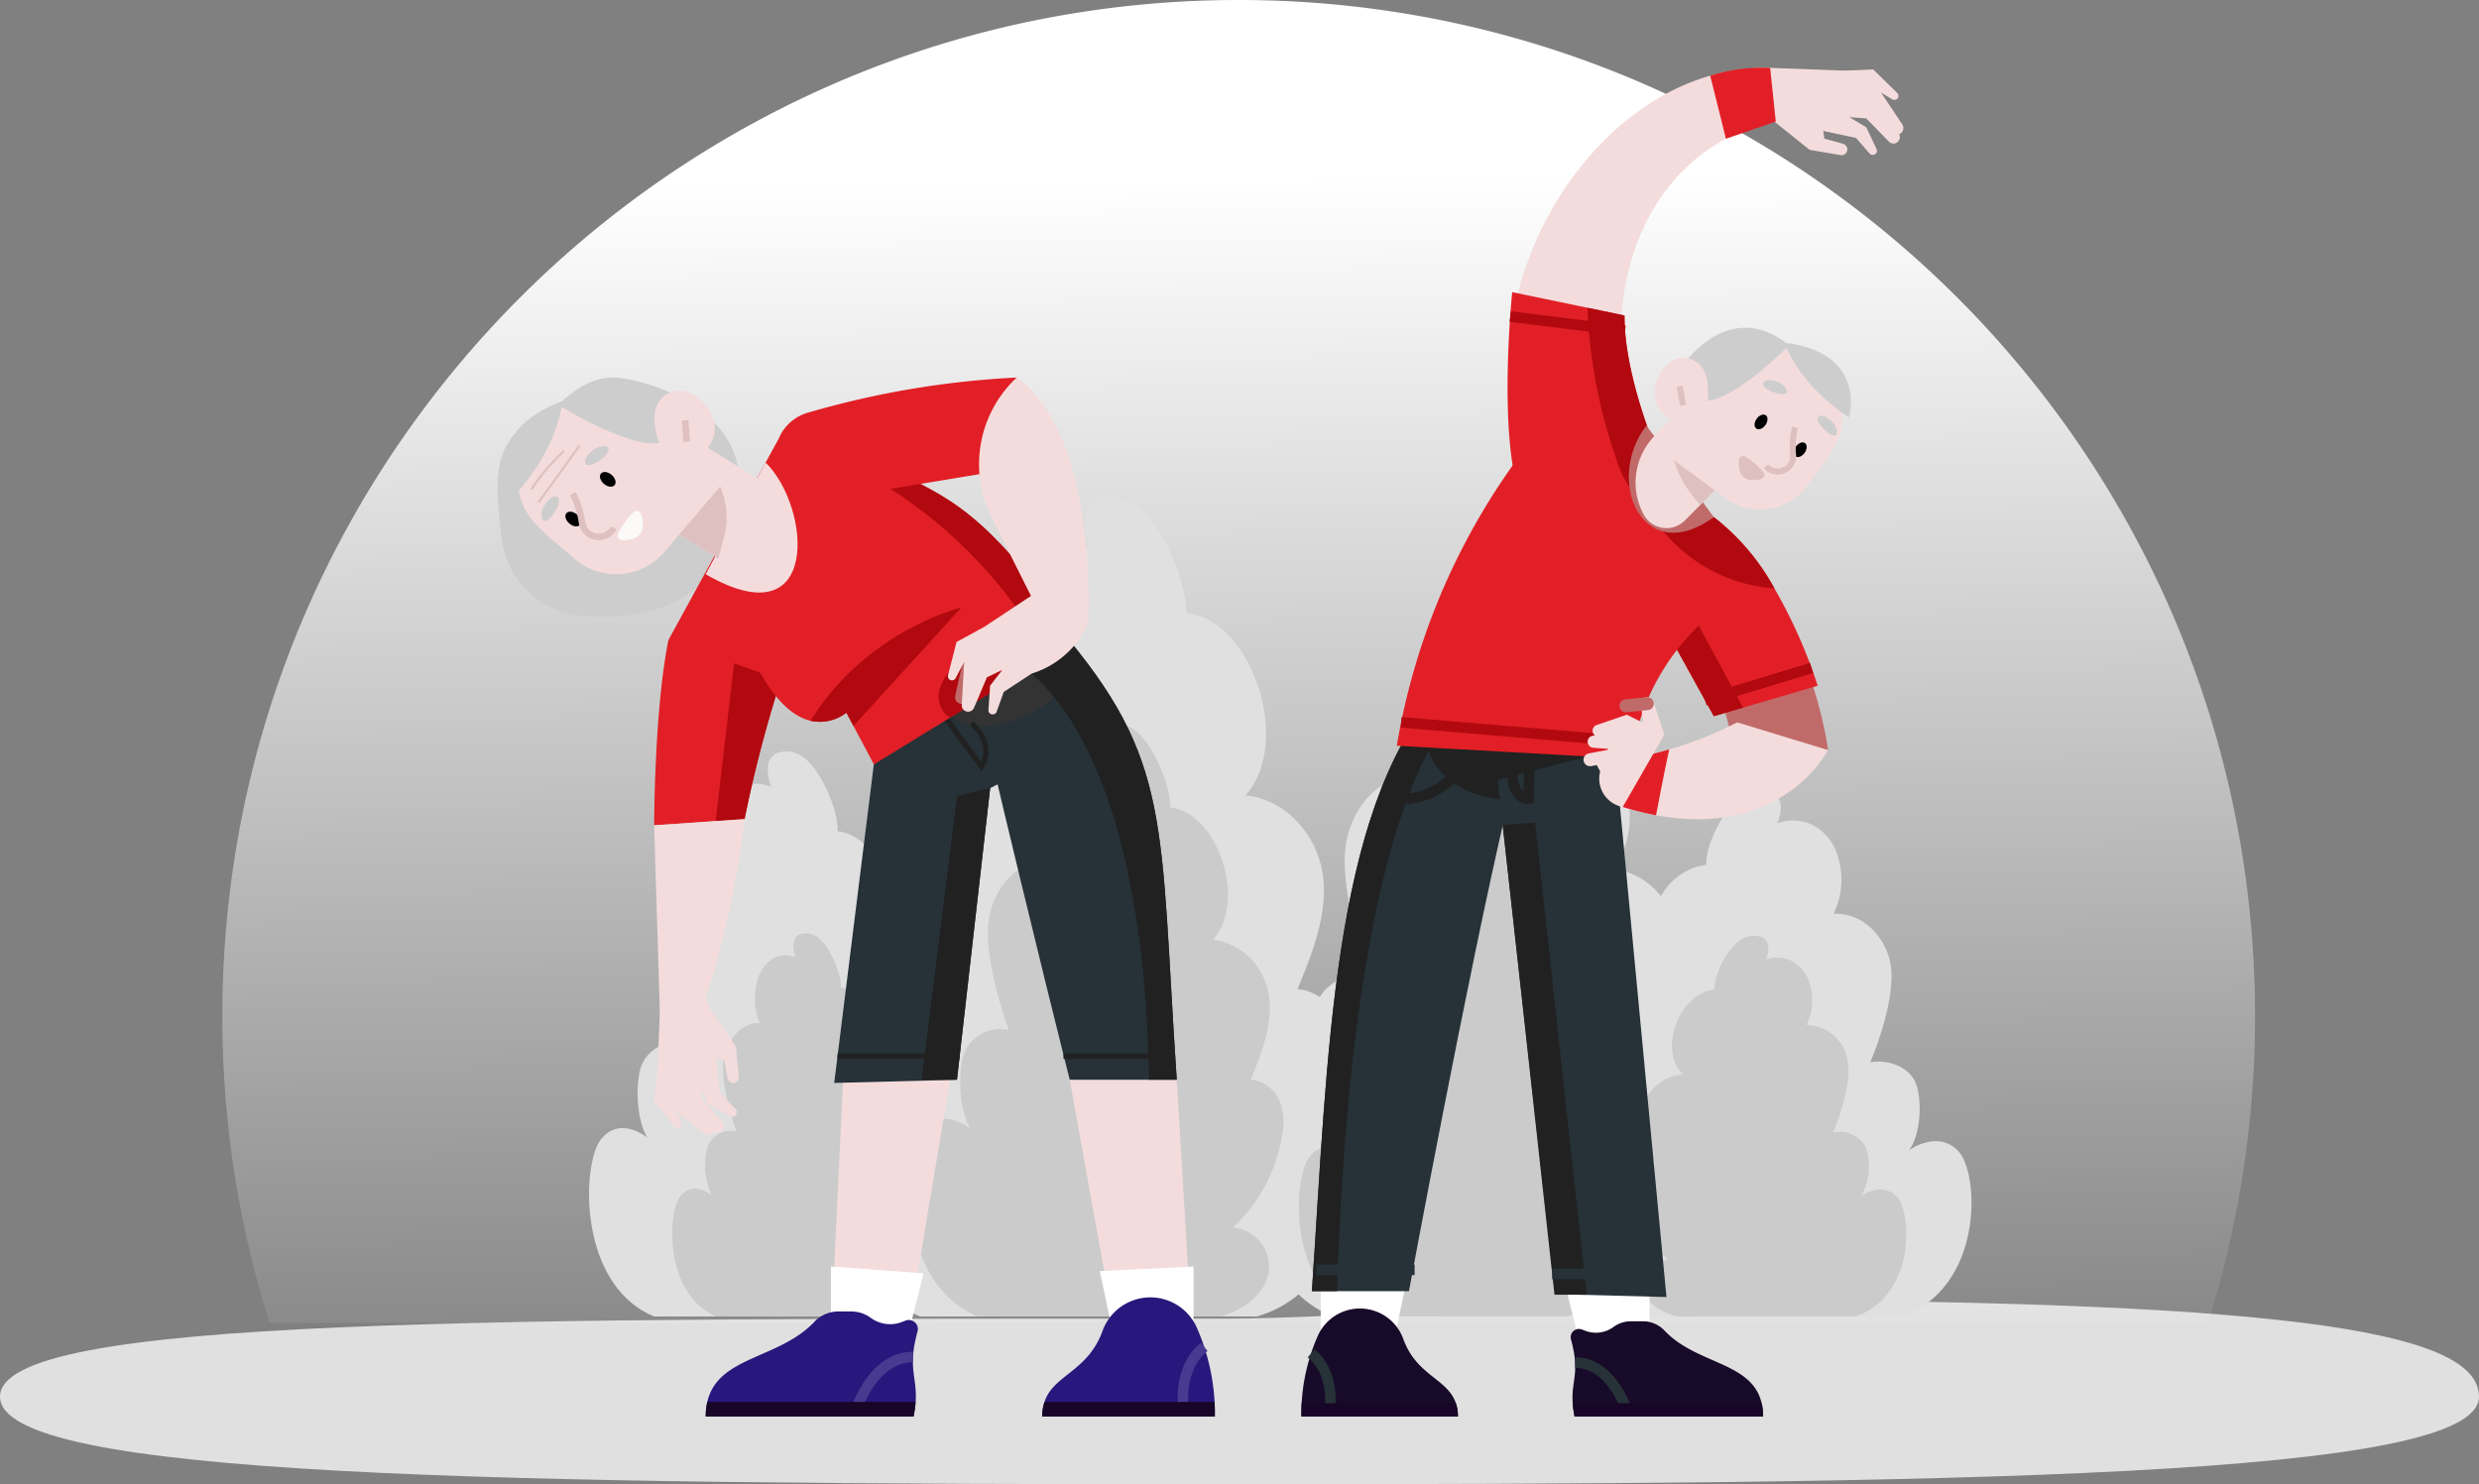 <svg xmlns="http://www.w3.org/2000/svg" xmlns:xlink="http://www.w3.org/1999/xlink" width="234.154" height="140.238" viewBox="0 0 234.154 140.238">
  <rect x="0" y="0" width="234.154" height="140.238" fill="#808080" stroke="none"/>
  <defs>
    <linearGradient id="linear-gradient" x1="0.51" y1="0.134" x2="0.527" y2="1.071" gradientUnits="objectBoundingBox">
      <stop offset="0" stop-color="#fff"/>
      <stop offset="1" stop-color="#fff" stop-opacity="0"/>
    </linearGradient>
  </defs>
  <g id="Group_197553" data-name="Group 197553" transform="translate(-133 -7893)">
    <g id="Group_197551" data-name="Group 197551" transform="translate(-766)">
      <path id="Path_94077" data-name="Path 94077" d="M124.094,57.927c9.838,0,34.983-1.805,44.172-1.792,53.716.08,73.958,2.626,73.958,9.17,0,7.626-48.851,8.27-118.13,8.27S8.07,72.931,8.07,65.3,54.815,57.927,124.094,57.927Z" transform="translate(890.93 7959.662)" fill="#e0e0e0"/>
      <path id="Subtraction_17" data-name="Subtraction 17" d="M-3802.458-6797h-183.085a95.978,95.978,0,0,1-4.458-29,96.71,96.71,0,0,1,1.95-19.347,95.52,95.52,0,0,1,5.594-18.021,96.008,96.008,0,0,1,8.851-16.307,96.691,96.691,0,0,1,11.723-14.208,96.67,96.67,0,0,1,14.208-11.723,95.993,95.993,0,0,1,16.307-8.851,95.56,95.56,0,0,1,18.02-5.594A96.736,96.736,0,0,1-3894-6922a96.736,96.736,0,0,1,19.347,1.95,95.552,95.552,0,0,1,18.02,5.594,95.99,95.99,0,0,1,16.307,8.851,96.668,96.668,0,0,1,14.208,11.723,96.684,96.684,0,0,1,11.722,14.208,95.972,95.972,0,0,1,8.852,16.307,95.531,95.531,0,0,1,5.594,18.021A96.71,96.71,0,0,1-3798-6826a95.962,95.962,0,0,1-4.458,29Z" transform="translate(4910.001 14815)" fill="url(#linear-gradient)"/>
    </g>
    <g id="Group_197552" data-name="Group 197552" transform="translate(5.845)">
      <g id="Group_197548" data-name="Group 197548" transform="translate(16.628 16.607)">
        <path id="Union_231" data-name="Union 231" d="M100.6,77.415a8.97,8.97,0,0,1-1.575-.559,9.685,9.685,0,0,1-1.465.559H70.219a10.41,10.41,0,0,1-3.2-2.082,10.655,10.655,0,0,1-3.926,2.082H31.266a12.12,12.12,0,0,1-1.47-.727,7.728,7.728,0,0,1-1.7.727H6.148C-1.085,74.42-.7,63,1.124,60.688s4.4-.152,4.4-.152c-1.019-1.59-1.188-5.032-.59-6.785a3.489,3.489,0,0,1,4.04-2.117C8,49,6.791,44.606,7.138,41.851s2.361-5.441,5.068-5.3A8.947,8.947,0,0,1,11.84,30.7,5.278,5.278,0,0,1,13.667,27.8a3.5,3.5,0,0,1,3.52-.429c-.382-1.116-.6-2.628.556-3.178a2.526,2.526,0,0,1,1.8.009c2.091.663,4.058,5.4,3.932,7.377,4.251.375,6.987,8.422,3.863,11.887a5.05,5.05,0,0,1,1.909.575A7.676,7.676,0,0,1,29.5,43.1a5.064,5.064,0,0,1,5.86-3.07C33.951,36.207,32.2,29.835,32.7,25.838s3.424-7.889,7.349-7.685a12.984,12.984,0,0,1-.529-8.492,7.646,7.646,0,0,1,2.647-4.195,5.079,5.079,0,0,1,5.1-.621c-.552-1.618-.865-3.81.807-4.608A3.648,3.648,0,0,1,50.693.25c3.031.961,5.885,7.829,5.7,10.7,6.166.543,10.132,12.215,5.6,17.24,4.06.379,6.923,4.058,7.343,7.684s-1.011,7.2-2.417,10.617a4.186,4.186,0,0,1,2.093.747,4.442,4.442,0,0,1,4.721-1.948C72.524,42,71.019,36.528,71.451,33.094s2.942-6.78,6.315-6.6a11.14,11.14,0,0,1-.454-7.295,6.578,6.578,0,0,1,2.275-3.605,4.364,4.364,0,0,1,4.385-.533c-.475-1.392-.742-3.274.694-3.96a3.136,3.136,0,0,1,2.247.011c2.6.826,5.056,6.728,4.9,9.192,5.3.467,8.708,10.5,4.814,14.814a6.729,6.729,0,0,1,4.618,2.6,5.776,5.776,0,0,1,4.284-2.977c-.134-1.843,1.965-6.253,4.2-6.87a3.051,3.051,0,0,1,1.922-.007c1.231.512,1,1.919.594,2.959a4.192,4.192,0,0,1,3.755.4,4.881,4.881,0,0,1,1.947,2.694,7.354,7.354,0,0,1-.389,5.452c2.887-.131,5.034,2.368,5.406,4.935s-.919,6.659-1.955,9.111c1.521-.338,3.673.338,4.311,1.972s.458,4.838-.63,6.319c0,0,2.743-2.014,4.691.141s2.357,12.788-5.361,15.576Z" transform="translate(166.164 7923.359)" fill="#e0e0e0" stroke="rgba(0,0,0,0)" stroke-miterlimit="10" stroke-width="1"/>
        <path id="Union_230" data-name="Union 230" d="M4.17,56.01C-.736,53.979-.478,46.233.762,44.665s2.982-.1,2.982-.1a6.656,6.656,0,0,1-.4-4.6,2.367,2.367,0,0,1,2.74-1.436c-.658-1.788-1.478-4.767-1.242-6.636s1.6-3.69,3.436-3.593a6.07,6.07,0,0,1-.246-3.971,3.565,3.565,0,0,1,1.237-1.961,2.377,2.377,0,0,1,2.387-.291c-.257-.757-.4-1.782.378-2.156a1.711,1.711,0,0,1,1.223.007c1.418.45,2.752,3.661,2.667,5,2.882.253,4.738,5.712,2.62,8.061a4.041,4.041,0,0,1,3.433,3.594,10.29,10.29,0,0,1-1.131,4.965,2.121,2.121,0,0,1,1.6.99,8.3,8.3,0,0,1,1.128-4.079c1.917-2.426,4.615-.158,4.615-.158-1.072-1.668-1.248-5.279-.62-7.12a3.661,3.661,0,0,1,4.24-2.221c-1.019-2.764-2.287-7.374-1.923-10.267s2.477-5.707,5.317-5.559a9.39,9.39,0,0,1-.382-6.144,5.527,5.527,0,0,1,1.915-3.035,3.676,3.676,0,0,1,3.693-.45c-.4-1.171-.626-2.757.584-3.333A2.635,2.635,0,0,1,42.9.181c2.192.695,4.257,5.664,4.125,7.739,4.461.394,7.332,8.836,4.053,12.473a6.248,6.248,0,0,1,5.313,5.559c.3,2.624-.731,5.206-1.749,7.682a3.332,3.332,0,0,1,2.725,2A5.863,5.863,0,0,1,57.62,38.9a15.427,15.427,0,0,1-4.637,8.719,3.72,3.72,0,0,1,3.341,4.338c-.422,1.951-2.344,3.434-4.457,4.05H28.844c-4.1-1.7-5.865-5.966-6.324-9.92a10.133,10.133,0,0,1-2.747,4.5,2.4,2.4,0,0,1,2.16,2.8,3.931,3.931,0,0,1-2.881,2.619Zm90.727,0c-1.555-.4-2.969-1.347-3.279-2.6a2.472,2.472,0,0,1,2.458-2.786,9.587,9.587,0,0,1-3.412-5.6,3.322,3.322,0,0,1,.187-2.1,2.446,2.446,0,0,1,2-1.281c-.749-1.591-1.509-3.25-1.288-4.933a4.3,4.3,0,0,1,3.909-3.569c-2.41-2.335-.3-7.758,2.981-8.01-.1-1.333,1.422-4.524,3.035-4.969a2.209,2.209,0,0,1,1.391-.007c.889.371.723,1.389.429,2.142a3.024,3.024,0,0,1,2.715.288,3.527,3.527,0,0,1,1.409,1.949,5.311,5.311,0,0,1-.282,3.944,4,4,0,0,1,3.911,3.571c.269,1.855-.665,4.817-1.414,6.59a2.8,2.8,0,0,1,3.118,1.428,5.844,5.844,0,0,1-.457,4.57s1.986-1.455,3.395.1,1.7,9.253-3.878,11.269Zm-30.164,0c-6.521-2.7-6.178-13-4.53-15.081s3.965-.137,3.965-.137a8.844,8.844,0,0,1-.533-6.117,3.148,3.148,0,0,1,3.643-1.909c-.876-2.375-1.966-6.336-1.652-8.821s2.128-4.9,4.568-4.777a8.072,8.072,0,0,1-.328-5.279,4.753,4.753,0,0,1,1.645-2.608,3.16,3.16,0,0,1,3.173-.386c-.343-1.005-.537-2.368.5-2.863a2.266,2.266,0,0,1,1.624.007c1.885.6,3.659,4.868,3.546,6.65,3.833.338,6.3,7.595,3.482,10.718A5.368,5.368,0,0,1,88.4,30.181c.26,2.254-.628,4.475-1.5,6.6a2.862,2.862,0,0,1,2.34,1.714,5.023,5.023,0,0,1,.219,2.812A13.257,13.257,0,0,1,85.475,48.8a3.2,3.2,0,0,1,2.87,3.729c-.361,1.675-2.013,2.95-3.828,3.479Z" transform="translate(174.019 7944.763)" fill="#cbcbcb"/>
      </g>
      <g id="Group_197549" data-name="Group 197549" transform="translate(-181)">
        <path id="Path_94170" data-name="Path 94170" d="M1.376,4.8,3.664,8.227A.63.63,0,0,1,2.669,9L0,6Z" transform="translate(484.144 7896.486)" fill="#f4dcdc"/>
        <path id="Path_94171" data-name="Path 94171" d="M3.892,2.577l3.334.875L9.264,7.9a.6.6,0,0,1-.97.665L6.138,6.355.767,5.963Z" transform="translate(478.292 7897.832)" fill="#f4dcdc"/>
        <path id="Path_94172" data-name="Path 94172" d="M1.079,4.092,4.826,1.985l2.1,1.266a.384.384,0,0,0,.466-.6L5.1.413,2.133.548Z" transform="translate(479.978 7899.143)" fill="#f4dcdc"/>
        <path id="Path_94173" data-name="Path 94173" d="M12.663,3.059a11.277,11.277,0,0,0,7.68,2.956L22.856.331,15.288.042Z" transform="translate(460.066 7899.367)" fill="#f4dcdc"/>
        <path id="Path_94174" data-name="Path 94174" d="M13.345,7.721l5.9,4.72,2.936.5a.547.547,0,0,0,.237-1.065l-1.781-.493-.39-2.829Z" transform="translate(459.836 7894.715)" fill="#f4dcdc"/>
        <path id="Path_94175" data-name="Path 94175" d="M6.783,8.984l3.5,2.09.972,2.061a.384.384,0,0,1-.28.542l-.024,0a.384.384,0,0,1-.357-.126L9.309,12.078l-3.051-.645Z" transform="translate(474.151 7893.95)" fill="#f4dcdc"/>
        <path id="Path_94176" data-name="Path 94176" d="M55.216.034C40.622-.3,29.15,16.525,30.637,30.711l10.96.55C39.1,17.236,45.939,6.892,55.75,5.109Z" transform="translate(420.138 7899.375)" fill="#f4dcdc"/>
        <path id="Path_94177" data-name="Path 94177" d="M60,70.172a18.035,18.035,0,0,0,.515,2.307l9.263-2.939,2.268-.72,1.374-.437s-2.9-6.918-2.857-12.373l-3.507-.731-7.1-1.476S58.939,63.677,60,70.172" transform="translate(391.036 7866.799)" fill="#e21f26"/>
        <path id="Path_94178" data-name="Path 94178" d="M110.079,300.479c-2.666,3.93-2.805,9.006-1.378,9.006h11.734c2.141,0,1.191-2.839-1.337-1.813a15.16,15.16,0,0,1-3.154-7.192Z" transform="translate(323.799 7717.359)" fill="#c06b6a"/>
        <path id="Path_94179" data-name="Path 94179" d="M119.168,297.887V290.7l8.032.392-1.438,6.8Z" transform="translate(313.738 7723.283)" fill="#fff"/>
        <path id="Path_94180" data-name="Path 94180" d="M121.461,307.631H106.681c-.008-.43,0-.848.02-1.258a18.262,18.262,0,0,1,1.512-6.338,4.355,4.355,0,0,1,8.087.258c1.261,3.494,4.2,3.753,4.969,6.08a3.758,3.758,0,0,1,.192,1.258" transform="translate(324.401 7719.211)" fill="#180a29"/>
        <path id="Path_94181" data-name="Path 94181" d="M137.233,308.157c2.348,1.924,1.755,5.348,1.755,5.348" transform="translate(294.763 7712.707)" fill="none" stroke="#263238" stroke-miterlimit="10" stroke-width="1"/>
        <path id="Path_94182" data-name="Path 94182" d="M121.269,320.13a3.759,3.759,0,0,1,.192,1.257h-14.78c-.008-.43,0-.848.02-1.257Z" transform="translate(324.401 7705.454)" fill="#170627"/>
        <path id="Path_94183" data-name="Path 94183" d="M113.378,160.876c-3.7,15.723-9.239,45.642-9.239,45.642H94.975c1.5-22.162,1.922-45.012,11.729-56.442l1.373,2.315Z" transform="translate(337.097 7808.475)" fill="#263238"/>
        <path id="Path_94184" data-name="Path 94184" d="M86.92,155.331c-3.811,8.039-22.053,5.879-16.858-5.258Z" transform="translate(373.74 7808.477)" fill="#212121"/>
        <path id="Path_94185" data-name="Path 94185" d="M109.829,161.036c-2.8,6.574-7.84,5.574-7.84,5.574" transform="translate(337.881 7801.835)" fill="none" stroke="#212121" stroke-miterlimit="10" stroke-width="1"/>
        <path id="Path_94186" data-name="Path 94186" d="M120,151.487c-1.659,1.049-10.3,10.063-11.712,55.031h-2.38c1.5-22.162,1.922-45.012,11.729-56.442Z" transform="translate(326.159 7808.475)" fill="#212121"/>
        <path id="Path_94187" data-name="Path 94187" d="M41.406,296.808c3.934,2.691,8.173,5.632,8.173,5.632a2.629,2.629,0,0,1,1.776.518.953.953,0,0,1-.626,1.652c-1.931.057-6.177.2-8.94.279-1.151.035-2.253.073-3.225.049-.269-.006-.53-.017-.777-.036-1.826-.126-3.017-.6-2.888-2.017a36.18,36.18,0,0,0,.179-4.062l-.141-.85,6.256-4.986Z" transform="translate(422.49 7721.896)" fill="#c06b6a"/>
        <path id="Path_94188" data-name="Path 94188" d="M69.92,250.116,70.965,272H64.427l-3.673-21.887Z" transform="translate(393 7747.869)" fill="#c06b6a"/>
        <path id="Path_94189" data-name="Path 94189" d="M62.289,297.439l-1.535-6.151,7.932-.588v5.889Z" transform="translate(395.279 7723.283)" fill="#fff"/>
        <path id="Path_94190" data-name="Path 94190" d="M51.724,309.481h-17.8a9.268,9.268,0,0,1-.18-1.257c-.156-2.179.717-2.831-.164-6.035a.731.731,0,0,1-.028-.209.782.782,0,0,1,1.057-.729l.328.127a2.792,2.792,0,0,0,1,.18,2.828,2.828,0,0,0,1.659-.541,2.8,2.8,0,0,1,1.655-.541h1.123a2.811,2.811,0,0,1,2.048.889c3.052,3.22,8.275,2.933,9.168,6.858a5.4,5.4,0,0,1,.135,1.257" transform="translate(422.961 7717.36)" fill="#180a29"/>
        <path id="Path_94191" data-name="Path 94191" d="M66.248,310.371c3.436,0,4.864,4.476,4.864,4.476" transform="translate(390.687 7711.366)" fill="none" stroke="#263238" stroke-miterlimit="10" stroke-width="1"/>
        <path id="Path_94192" data-name="Path 94192" d="M51.532,321.387h-17.8a9.269,9.269,0,0,1-.18-1.257H51.4a5.4,5.4,0,0,1,.135,1.257" transform="translate(423.154 7705.454)" fill="#170627"/>
        <path id="Path_94193" data-name="Path 94193" d="M67.766,163.412l4.9,51.738-10.515-.276L56.713,166.28Z" transform="translate(392.894 7800.396)" fill="#263238"/>
        <path id="Path_94194" data-name="Path 94194" d="M83.756,225.525l-4.872-44.632-3.057.266,4.89,44.366Z" transform="translate(374.267 7789.805)" fill="#212121"/>
        <path id="Path_94195" data-name="Path 94195" d="M91.094,158.881l-.108,6.421s-1.64.208-1.557-2.772" transform="translate(361.569 7803.141)" fill="none" stroke="#212121" stroke-miterlimit="10" stroke-width="1"/>
        <line id="Line_42566" data-name="Line 42566" x2="9.282" transform="translate(432.491 8012.973)" fill="none" stroke="#263238" stroke-miterlimit="10" stroke-width="1"/>
        <line id="Line_42567" data-name="Line 42567" x2="10.459" transform="translate(454.769 8013.363)" fill="none" stroke="#263238" stroke-miterlimit="10" stroke-width="1"/>
        <path id="Path_94196" data-name="Path 94196" d="M17.969,112.7l1.136,8.482s.692,2.457,1.436,5.179c.482,1.766.989,3.646,1.34,5.033.056.225.11.44.158.636l8.978.7a38.725,38.725,0,0,0-1.8-7.1c-.5-1.432-1.074-2.867-1.7-4.223-.363-.782-.744-1.537-1.141-2.245a12.588,12.588,0,0,0-8.407-6.462" transform="translate(449.812 7831.12)" fill="#c06b6a"/>
        <path id="Path_94197" data-name="Path 94197" d="M20.466,112.037l1.867,3.368,1.107,2,1.583,2.857,1.782,3.223,1.689,3.052,2.761-.809,7.049-2.066a48.1,48.1,0,0,0-4.089-9.2,21.593,21.593,0,0,0-5.721-6.737l-.607.327L24.455,109.9Z" transform="translate(441.541 7834.13)" fill="#e21f26"/>
        <path id="Path_94198" data-name="Path 94198" d="M38.347,124.1l1.108,2,1.583,2.857,1.782,3.223,1.689,3.052,2.762-.809q-3.334-6.17-6.673-12.344c-.748.674-1.5,1.345-2.25,2.019" transform="translate(425.527 7825.436)" fill="#b1090f"/>
        <path id="Path_94199" data-name="Path 94199" d="M34.044,110.243l22.144,1.242a21.434,21.434,0,0,1,2.708-7.9,20.7,20.7,0,0,1,1.622-2.407,21.354,21.354,0,0,1,3.89-3.869l2.971-2.282,1.068-.82-5.065-5.239-.341-.351-3.347-3.461L57.032,82.4,53.452,78.7l-2.392-2.474-2.815,3.333q-1.72,2.033-3.258,4.2a63.951,63.951,0,0,0-10.942,26.488" transform="translate(406.046 7853.216)" fill="#e21f26"/>
        <path id="Path_94200" data-name="Path 94200" d="M31.826,103.284a14.424,14.424,0,0,0,1.065,1.256,15.09,15.09,0,0,0,7.428,4.217,14.4,14.4,0,0,0,2.332.351,21.6,21.6,0,0,0-5.721-6.736l-.607.326-.341-.351-3.347-3.461a2.284,2.284,0,0,0-1.6,1.132c-.529,1.058.078,2.321.788,3.265" transform="translate(433.105 7839.486)" fill="#b1090f"/>
        <path id="Path_94201" data-name="Path 94201" d="M47.757,57.549a50.006,50.006,0,0,0,1.409,9.835c.312,1.278.681,2.545,1.1,3.794.071.209.142.423.216.632a9.368,9.368,0,0,0,3.063,4.674,6.37,6.37,0,0,0,5.214.82l-6.009-6.215,1.373-.436s-2.9-6.918-2.857-12.373Z" transform="translate(410.332 7864.529)" fill="#b1090f"/>
        <path id="Path_94289" data-name="Path 94289" d="M21.1,1.777,0,0" transform="translate(440.499 7961.247)" fill="none" stroke="#b1090f" stroke-width="1"/>
        <path id="Path_94202" data-name="Path 94202" d="M53.381,94.436c-6.77,4.893-10.342-3.5-6.371-8.65Z" transform="translate(416.655 7847.422)" fill="#c06b6a"/>
        <path id="Path_94203" data-name="Path 94203" d="M38.285,88.134h0a6.334,6.334,0,0,1,1.063-7.478l4.83-4.883L47.995,82.8l-.68.688-5.144,5.2a2.445,2.445,0,0,1-3.886-.553" transform="translate(425.129 7853.488)" fill="#f4dcdc"/>
        <path id="Path_94204" data-name="Path 94204" d="M38.145,88.051l-.616-.76a10.114,10.114,0,0,1-1.372-2.2c-.707-1.565-.875-2.842.271-4l3.753-3.973,3.107,5.73Z" transform="translate(430.593 7852.672)" fill="#dec0c0"/>
        <path id="Path_94205" data-name="Path 94205" d="M21.277,80.55l-6.752-4.916,5.1-7.006a6.455,6.455,0,0,1,.637-.747A6.836,6.836,0,0,1,21.79,66.69a7.036,7.036,0,0,1,3.025-.9,7.326,7.326,0,0,1,7.212,5.469,5.843,5.843,0,0,1,.223,1.907,5.455,5.455,0,0,1-.932,2.767c-.177.267-.322.564-.517.833l-1.877,2.582a5.476,5.476,0,0,1-7.648,1.206" transform="translate(449.929 7859.546)" fill="#f4dcdc"/>
        <path id="Path_94206" data-name="Path 94206" d="M24.127,90.812c-.249.346-.636.494-.865.33s-.213-.579.036-.925.636-.494.865-.33.212.579-.036.925" transform="translate(454.482 7844.979)"/>
        <path id="Path_94207" data-name="Path 94207" d="M33.516,84.142c-.248.346-.636.494-.865.33s-.212-.579.037-.925.636-.494.865-.33.212.579-.037.925" transform="translate(441.392 7849.02)"/>
        <path id="Path_94208" data-name="Path 94208" d="M30.458,69.191c2.6.6,8.252-5.179,8.252-5.179s-5.613-5.624-11.32,3.73Z" transform="translate(438.407 7861.629)" fill="#cecdce"/>
        <path id="Path_94209" data-name="Path 94209" d="M51.684,74.384c.494-3.526-.6-4.588-1.964-4.786-1.693-.247-3.447,2.049-2.846,4.133a2.643,2.643,0,0,0,4.288,1.116Z" transform="translate(417.679 7857.24)" fill="#f4dcdc"/>
        <path id="Path_94210" data-name="Path 94210" d="M25.48,90.218a1.818,1.818,0,0,1-.284-.258l.422-.376a1.162,1.162,0,0,0,1.35.3,1.142,1.142,0,0,0,.706-1.168,7.8,7.8,0,0,1,.192-2.7l.549.14a7.267,7.267,0,0,0-.176,2.517,1.746,1.746,0,0,1-2.758,1.55" transform="translate(449.567 7847.286)" fill="#dec0c0"/>
        <rect id="Rectangle_18010" data-name="Rectangle 18010" width="1.837" height="0.566" transform="matrix(-0.164, -0.986, 0.986, -0.164, 466.838, 7931.344)" fill="#dec0c0"/>
        <path id="Path_94211" data-name="Path 94211" d="M16.53,84.767c-1.172-1.095-.648-1.779.376-1.076,1.1.756,1.082,2.438-.376,1.076" transform="translate(463.978 7848.865)" fill="#cecdce"/>
        <path id="Path_94212" data-name="Path 94212" d="M28.94,76.077c-1.516-.525-1.313-1.363-.093-1.136,1.313.244,1.978,1.788.093,1.136" transform="translate(446.819 7854.016)" fill="#cecdce"/>
        <path id="Path_94213" data-name="Path 94213" d="M33.864,93.13a6.951,6.951,0,0,1,1.709,1.483.4.4,0,0,1-.2.638c-2.056.509-2.188-.968-2.105-1.816a.393.393,0,0,1,.592-.3" transform="translate(439.137 7843.008)" fill="#dec0c0"/>
        <path id="Path_94214" data-name="Path 94214" d="M12.513,65.92c1.613,4.351,6.093,7.055,6.093,7.055s1.8-6.089-6.093-7.055" transform="translate(464.199 7859.457)" fill="#cecdce"/>
        <path id="Path_94215" data-name="Path 94215" d="M36.7,5.092,36.167.017a16.277,16.277,0,0,0-5.659.74l1.485,5.96Z" transform="translate(439.186 7899.393)" fill="#e21f26"/>
        <path id="Path_94216" data-name="Path 94216" d="M17.989,164.913a27.982,27.982,0,0,0,3.144.781c12.029,2.225,16.245-6.158,16.245-6.158L28.8,156.916a34.25,34.25,0,0,1-6.421,2.559c-2.08.614-3.588.894-3.588.894Z" transform="translate(443.443 7804.331)" fill="#f4dcdc"/>
        <path id="Path_94217" data-name="Path 94217" d="M56.04,168.845a27.987,27.987,0,0,0,3.144.781c.408-2.133.952-4.912,1.246-6.218-2.08.614-3.588.894-3.588.894Z" transform="translate(405.392 7800.398)" fill="#e21f26"/>
        <path id="Path_94218" data-name="Path 94218" d="M59.421,165.656l3.933-6.844-4.577-.671-1.415,3.922a2.718,2.718,0,0,0,2.059,3.593" transform="translate(402.011 7803.589)" fill="#f4dcdc"/>
        <path id="Path_94219" data-name="Path 94219" d="M64.3,156.744l-3.333-1.654-2.845.969a.57.57,0,0,0,.2,1.109l2.018-.067,1.862,2.677Z" transform="translate(400.849 7805.438)" fill="#f4dcdc"/>
        <path id="Path_94220" data-name="Path 94220" d="M66.478,160.645l-2.538-2.127L61,159.163a.57.57,0,0,0,.078,1.125l2.013.159,1.551,2.868Z" transform="translate(397.564 7803.361)" fill="#f4dcdc"/>
        <path id="Path_94221" data-name="Path 94221" d="M70.792,166.717h0a.6.6,0,0,0,.246-.811l-.512-.957a.6.6,0,0,0-1.057.565l.512.957a.6.6,0,0,0,.811.246" transform="translate(389.448 7799.656)" fill="#f4dcdc"/>
        <path id="Path_94222" data-name="Path 94222" d="M57.478,154.214l1.941.213-1.024-3.1a.611.611,0,0,0-1.166.366Z" transform="translate(405.946 7807.975)" fill="#f4dcdc"/>
        <path id="Path_94223" data-name="Path 94223" d="M59.74,151.756h0a.611.611,0,0,0,.669.548l2.018-.2a.611.611,0,0,0,.548-.669h0a.611.611,0,0,0-.669-.547l-2.018.2a.611.611,0,0,0-.548.669" transform="translate(401.388 7807.986)" fill="#c06b6a"/>
        <path id="Path_94224" data-name="Path 94224" d="M68.475,164.495h0a.611.611,0,0,0,.713.488l1.973-.369a.611.611,0,0,0-.225-1.2l-1.973.369a.611.611,0,0,0-.488.713" transform="translate(389.265 7800.401)" fill="#f4dcdc"/>
        <line id="Line_42569" data-name="Line 42569" x1="10.059" y2="3.062" transform="translate(469.206 7956.107)" fill="none" stroke="#b1090f" stroke-miterlimit="10" stroke-width="1"/>
        <line id="Line_42570" data-name="Line 42570" x1="10.844" y1="1.347" transform="translate(450.803 7922.908)" fill="none" stroke="#b1090f" stroke-miterlimit="10" stroke-width="1"/>
      </g>
      <g id="Group_197550" data-name="Group 197550" transform="translate(-186)">
        <path id="Path_94233" data-name="Path 94233" d="M133.29,10.431C133.614,2.85,124.525.194,121.585.009s-5.386,2.6-5.386,2.6a7.9,7.9,0,0,0-4.928,3.88c-1.253,2.092-.818,5.612-.43,8.78a8.263,8.263,0,0,0,7.354,7.209c6.388.67,14.629-1.172,15.094-12.043" transform="translate(249.713 7928.67)" fill="#cecdce"/>
        <path id="Path_94234" data-name="Path 94234" d="M97.7,78.511l5.805-.4,2.733-.19A122.125,122.125,0,0,1,110.946,61h-11.9C97.7,67.7,97.7,78.511,97.7,78.511" transform="translate(277.245 7892.466)" fill="#e21f26"/>
        <path id="Path_94235" data-name="Path 94235" d="M97.7,78.113l2.733-.19A122.125,122.125,0,0,1,105.14,61H99.7Z" transform="translate(283.051 7892.466)" fill="#b1090f"/>
        <path id="Path_94236" data-name="Path 94236" d="M14.144,217.082c2.94,4.334,3.093,9.931,1.52,9.931H2.724c-2.361,0-1.313-3.131,1.475-2a16.714,16.714,0,0,0,3.478-7.931Z" transform="translate(410.673 7799.83)" fill="#c06b6a"/>
        <path id="Path_94237" data-name="Path 94237" d="M5.306,163.224,9.648,187.36h7.209l-1.445-24.136Z" transform="translate(408.892 7831.795)" fill="#f4dcdc"/>
        <path id="Path_94238" data-name="Path 94238" d="M13.818,214.551v-7.927l-8.857.432,1.585,7.495Z" transform="translate(412.071 7806.037)" fill="#fff"/>
        <path id="Path_94239" data-name="Path 94239" d="M0,225.072H16.3c.009-.474,0-.935-.022-1.387a20.132,20.132,0,0,0-1.667-6.989,4.8,4.8,0,0,0-8.918.285c-1.391,3.854-4.635,4.138-5.48,6.7A4.15,4.15,0,0,0,0,225.072" transform="translate(411.601 7801.77)" fill="#28177c"/>
        <path id="Path_94240" data-name="Path 94240" d="M4.5,225.293c-2.589,2.122-1.936,5.9-1.936,5.9" transform="translate(422.396 7794.957)" fill="none" stroke="#483a90" stroke-miterlimit="10" stroke-width="1"/>
        <path id="Path_94241" data-name="Path 94241" d="M.212,238.1A4.14,4.14,0,0,0,0,239.484H16.3c.009-.474,0-.935-.023-1.387Z" transform="translate(411.602 7787.357)" fill="#170627"/>
        <path id="Path_94242" data-name="Path 94242" d="M8.857,69.24c4.084,17.339,7.684,31.578,7.684,31.578H26.648C25,76.378,26.286,70.681,15.471,58.077l-1.513,2.552Z" transform="translate(397.657 7894.201)" fill="#263238"/>
        <path id="Path_94243" data-name="Path 94243" d="M33.723,71.016c4.2,8.865,23.164-.659,17.435-12.941Z" transform="translate(361.97 7894.202)" fill="#263238"/>
        <path id="Path_94244" data-name="Path 94244" d="M44.921,64.61a11.306,11.306,0,0,1-8.368,4.449,3.37,3.37,0,0,1-2.732-.817,2.478,2.478,0,0,1-.438-2.274,4.913,4.913,0,0,1,1.254-2.034,10.088,10.088,0,0,1,9.626-2.784" transform="translate(369.456 7892.551)" fill="#333"/>
        <path id="Path_94245" data-name="Path 94245" d="M8.857,61.2c1.83,1.156,12.234,7.788,12.768,39.614h2.624c-1.649-24.44-.361-30.137-11.177-42.741Z" transform="translate(400.057 7894.201)" fill="#212121"/>
        <path id="Path_94246" data-name="Path 94246" d="M82.674,213.284c-4.339,2.967-9.013,6.211-9.013,6.211a2.9,2.9,0,0,0-1.959.571,1.051,1.051,0,0,0,.691,1.823c2.129.063,6.812.219,9.859.308,1.269.038,2.484.08,3.557.054.3-.006.585-.018.856-.039,2.014-.139,3.327-.663,3.185-2.224a40,40,0,0,1-.2-4.479l.156-.937-6.9-5.5Z" transform="translate(309.04 7804.584)" fill="#c06b6a"/>
        <path id="Path_94247" data-name="Path 94247" d="M62.672,163.224,61.52,187.36h7.209l4.05-24.136Z" transform="translate(330.119 7831.795)" fill="#f4dcdc"/>
        <path id="Path_94248" data-name="Path 94248" d="M74.754,214.055l1.693-6.783-8.747-.649v6.494Z" transform="translate(323.938 7806.037)" fill="#fff"/>
        <path id="Path_94249" data-name="Path 94249" d="M69.015,227.011H88.64a10.219,10.219,0,0,0,.2-1.387c.172-2.4-.791-3.122.18-6.654a.8.8,0,0,0,.032-.23.862.862,0,0,0-1.165-.8l-.361.14a3.086,3.086,0,0,1-1.1.2,3.117,3.117,0,0,1-1.83-.6,3.083,3.083,0,0,0-1.825-.6H81.533a3.1,3.1,0,0,0-2.259.98c-3.366,3.551-9.125,3.234-10.11,7.562a5.951,5.951,0,0,0-.149,1.387" transform="translate(310.801 7799.831)" fill="#28177c"/>
        <path id="Path_94250" data-name="Path 94250" d="M75.512,227.661c-3.789,0-5.364,4.936-5.364,4.936" transform="translate(323.879 7793.552)" fill="none" stroke="#483a90" stroke-miterlimit="10" stroke-width="1"/>
        <path id="Path_94251" data-name="Path 94251" d="M69.537,239.484H89.162a10.22,10.22,0,0,0,.2-1.387H69.686a5.952,5.952,0,0,0-.149,1.387" transform="translate(310.278 7787.357)" fill="#170627"/>
        <path id="Path_94252" data-name="Path 94252" d="M55.333,89.911l-3.744,30.1,11.6-.3,3.391-29.8Z" transform="translate(340.36 7875.308)" fill="#263238"/>
        <path id="Path_94253" data-name="Path 94253" d="M52.217,122.992l3.365-26.8,3.121-.755-3.135,27.555Z" transform="translate(347.976 7872.027)" fill="#212121"/>
        <path id="Path_94254" data-name="Path 94254" d="M53.2,76.389,57.389,82.1s1.39-1.891-.919-4.1" transform="translate(348.475 7883.332)" fill="none" stroke="#212121" stroke-miterlimit="10" stroke-width="0.5"/>
        <line id="Line_42571" data-name="Line 42571" x1="10.236" transform="translate(413.607 7992.793)" fill="none" stroke="#212121" stroke-miterlimit="10" stroke-width="0.5"/>
        <line id="Line_42572" data-name="Line 42572" x1="11.534" transform="translate(392.264 7992.793)" fill="none" stroke="#212121" stroke-miterlimit="10" stroke-width="0.5"/>
        <path id="Path_94255" data-name="Path 94255" d="M33.718,31.07l8.674,3.09,6.356,2.263,1.2.429.578,1.089L51.2,39.2l1.924,3.623,7.21-4.423,10.142-6.225,1.152-.7-.063-.131-1.64-3.56c-6.415-8.443-9.469-9.916-13.255-11.9A43.978,43.978,0,0,1,52.6,13.515L49.7,11.59a3.715,3.715,0,0,0-5.814.913Z" transform="translate(342.574 7922.396)" fill="#e21f26"/>
        <path id="Path_94256" data-name="Path 94256" d="M33.873,24.536A44.158,44.158,0,0,1,47.891,38.992l2.851.086-1.64-3.56c-6.415-8.443-9.469-9.916-13.255-11.9Z" transform="translate(363.394 7914.654)" fill="#b1090f"/>
        <path id="Path_94257" data-name="Path 94257" d="M37.089,67.188a2.1,2.1,0,0,0,.547.429l10.142-6.225-.244-1.3a10.078,10.078,0,0,0-9.627,2.783,4.9,4.9,0,0,0-1.256,2.033,2.485,2.485,0,0,0,.438,2.277" transform="translate(365.27 7893.176)" fill="#b1090f"/>
        <path id="Path_94258" data-name="Path 94258" d="M116.215,167.878l3.121,2.447a.606.606,0,0,0,.811-.9l-2.679-2.78Z" transform="translate(260.348 7829.764)" fill="#f4dcdc"/>
        <path id="Path_94259" data-name="Path 94259" d="M114.077,157.634l.594,3.263,4.119,2.282a.574.574,0,0,0,.709-.882l-1.963-2.23.02-5.182Z" transform="translate(261.892 7836.744)" fill="#f4dcdc"/>
        <path id="Path_94260" data-name="Path 94260" d="M124.719,159.5l-2.3,3.439,1.06,2.11a.37.37,0,0,1-.614.4l-1.974-2.364.348-2.837Z" transform="translate(254.044 7834.007)" fill="#f4dcdc"/>
        <path id="Path_94261" data-name="Path 94261" d="M118.978,138.739a10.849,10.849,0,0,1,2.27,7.585l-5.638,1.992L116,138.083Z" transform="translate(259.623 7846.717)" fill="#f4dcdc"/>
        <path id="Path_94262" data-name="Path 94262" d="M110.626,140.767l4.093,6,.264,2.853a.526.526,0,0,1-1.04.15l-.341-1.745-2.684-.583Z" transform="translate(267.951 7845.123)" fill="#f4dcdc"/>
        <path id="Path_94263" data-name="Path 94263" d="M111.1,155.225l1.963,5.1,2.164,1.232a.419.419,0,0,0,.614-.26l.007-.027a.42.42,0,0,0-.107-.4l-1.5-1.526-.47-4.732Z" transform="translate(266.887 7836.904)" fill="#f4dcdc"/>
        <path id="Path_94264" data-name="Path 94264" d="M117.82,102.629a88.129,88.129,0,0,1-4.391,19.052l-3.612-.846-.537-17.616Z" transform="translate(265.664 7867.759)" fill="#f4dcdc"/>
        <path id="Path_94265" data-name="Path 94265" d="M48.95,3.337A85.062,85.062,0,0,1,68.759,0L66.373,8.938,50.85,11.506a4.2,4.2,0,0,1-1.9-8.168" transform="translate(340.463 7928.67)" fill="#e21f26"/>
        <path id="Path_94266" data-name="Path 94266" d="M32.878,0c7.665,5.37,6.764,22.883,6.764,22.883l-3.8.973-5.331-10.63A11.221,11.221,0,0,1,32.878,0Z" transform="translate(376.311 7928.67)" fill="#f4dcdc"/>
        <path id="Path_94267" data-name="Path 94267" d="M54.76,63.939l-.892,4.072a.637.637,0,0,0,1.22.358l1.41-3.805Z" transform="translate(349.517 7890.722)" fill="#c06b6a"/>
        <path id="Union_232" data-name="Union 232" d="M-4010.171-6909.83l.158-2.3,1.156-1.488-1.458.7-1.216,2.877a.6.6,0,0,1-.577.368.6.6,0,0,1-.582-.638l.232-4.081-.809,1.546a.39.39,0,0,1-.443.2.389.389,0,0,1-.278-.473l.806-3.136,2.635-1.442.02.018-.02-.019,6.489-4.3,3.4,3.77a8.623,8.623,0,0,1-5.428,4.956v0l-2.637,1.73-.669,1.866a.388.388,0,0,1-.288.25l-.026.005a.414.414,0,0,1-.077.007A.39.39,0,0,1-4010.171-6909.83Z" transform="translate(4416.688 14869.914)" fill="#f4dcdc" stroke="rgba(0,0,0,0)" stroke-miterlimit="10" stroke-width="1"/>
        <path id="Path_94272" data-name="Path 94272" d="M102.621,19.755c4.335,4.263,5.219,16.848-5.663,10.556Z" transform="translate(282.851 7916.945)" fill="#f4dcdc"/>
        <path id="Path_94273" data-name="Path 94273" d="M113.062,24.671l2.258-8.462L104.541,9.542,102.283,18l.9.557L110,22.775Z" transform="translate(271.008 7923.007)" fill="#f4dcdc"/>
        <path id="Path_94274" data-name="Path 94274" d="M120.258,25.87l.556-2.078c.71-2.659-.282-5.787-2.212-6.978l-3.321-2.058-1.836,6.9Z" transform="translate(260.746 7919.912)" fill="#dec0c0"/>
        <path id="Path_94275" data-name="Path 94275" d="M127.151,18.741l5.926-6.969-7.231-6.149a7.066,7.066,0,0,0-.869-.631,7.506,7.506,0,0,0-1.934-.876,7.71,7.71,0,0,0-3.453-.185,8.024,8.024,0,0,0-6.273,7.676,6.408,6.408,0,0,0,.252,2.088,5.975,5.975,0,0,0,1.7,2.706c.257.239.487.518.765.754l2.663,2.267a6,6,0,0,0,8.452-.681" transform="translate(248.768 7926.404)" fill="#f4dcdc"/>
        <path id="Path_94276" data-name="Path 94276" d="M151.487,15.777l-3.88,5.385" transform="translate(216.417 7919.307)" fill="none" stroke="#dec0c0" stroke-miterlimit="10" stroke-width="0.2"/>
        <path id="Path_94277" data-name="Path 94277" d="M154.283,17a19.955,19.955,0,0,0-3.114,3.656" transform="translate(212.173 7918.582)" fill="none" stroke="#dec0c0" stroke-miterlimit="10" stroke-width="0.2"/>
        <path id="Path_94278" data-name="Path 94278" d="M147.663,32.3c.354.3.8.363,1.006.129s.078-.671-.276-.976-.8-.363-1.006-.129-.078.671.276.976" transform="translate(219.268 7910.163)"/>
        <path id="Path_94279" data-name="Path 94279" d="M139.631,23.076c.354.3.8.363,1.006.129s.078-.671-.276-.976-.8-.363-1.006-.129-.078.671.276.976" transform="translate(230.565 7915.639)"/>
        <path id="Path_94280" data-name="Path 94280" d="M137.737,7.142c-2.615,1.3-10.116-3.393-10.116-3.393s3.76-4.848,9.637,1.273Z" transform="translate(238.292 7927.526)" fill="#cecdce"/>
        <path id="Path_94281" data-name="Path 94281" d="M116.95,8.8c-1.432-3.628-.537-5.039.861-5.6,1.739-.7,4.2,1.3,4.092,3.669a2.9,2.9,0,0,1-4.278,2.29Z" transform="translate(258.755 7926.857)" fill="#f4dcdc"/>
        <path id="Path_94282" data-name="Path 94282" d="M143.176,30.528a1.994,1.994,0,0,0,.236-.348l-.546-.293a1.271,1.271,0,0,1-1.361.664,1.25,1.25,0,0,1-1.052-1.061,8.535,8.535,0,0,0-.9-2.828l-.548.289a7.959,7.959,0,0,1,.834,2.635,1.912,1.912,0,0,0,3.335.941" transform="translate(227.988 7912.846)" fill="#dec0c0"/>
        <rect id="Rectangle_18012" data-name="Rectangle 18012" width="2.011" height="0.62" transform="translate(377.702 7934.75) rotate(-94.126)" fill="#dec0c0"/>
        <path id="Path_94283" data-name="Path 94283" d="M153.59,29.159c.967-1.467.233-2.06-.677-1.049-.978,1.088-.526,2.874.677,1.049" transform="translate(211.917 7912.285)" fill="#cecdce"/>
        <path id="Path_94284" data-name="Path 94284" d="M142.183,17.364c1.479-.948,1.048-1.788-.193-1.233-1.335.6-1.647,2.413.193,1.233" transform="translate(227.513 7919.201)" fill="#cecdce"/>
        <path id="Path_94285" data-name="Path 94285" d="M134.365,31.119a7.606,7.606,0,0,0-1.439,2.018.433.433,0,0,0,.372.63c2.319.013,2.08-1.593,1.775-2.475a.43.43,0,0,0-.709-.172" transform="translate(238.626 7910.273)" fill="#fbfaf9"/>
        <path id="Path_94286" data-name="Path 94286" d="M157.026,5.463c-.6,5.047-4.674,9.077-4.674,9.077s-3.477-6.022,4.674-9.077" transform="translate(209.249 7925.428)" fill="#cecdce"/>
        <path id="Path_94287" data-name="Path 94287" d="M79.24,53.376a31.4,31.4,0,0,0,2.516,6.189c1.441,2.589,3.063,4.152,4.753,4.549a4.092,4.092,0,0,0,3.384-.768,10.442,10.442,0,0,0,2.593-2.824L90.367,59.38Z" transform="translate(303.209 7896.99)" fill="#e21f26"/>
        <path id="Path_94288" data-name="Path 94288" d="M58.824,64.114a4.092,4.092,0,0,0,3.384-.768l.669,1.256L73.1,53.376a26.021,26.021,0,0,0-10.418,6,24.249,24.249,0,0,0-2.254,2.448,22.333,22.333,0,0,0-1.6,2.286" transform="translate(330.894 7896.99)" fill="#b1090f"/>
      </g>
    </g>
  </g>
</svg>
